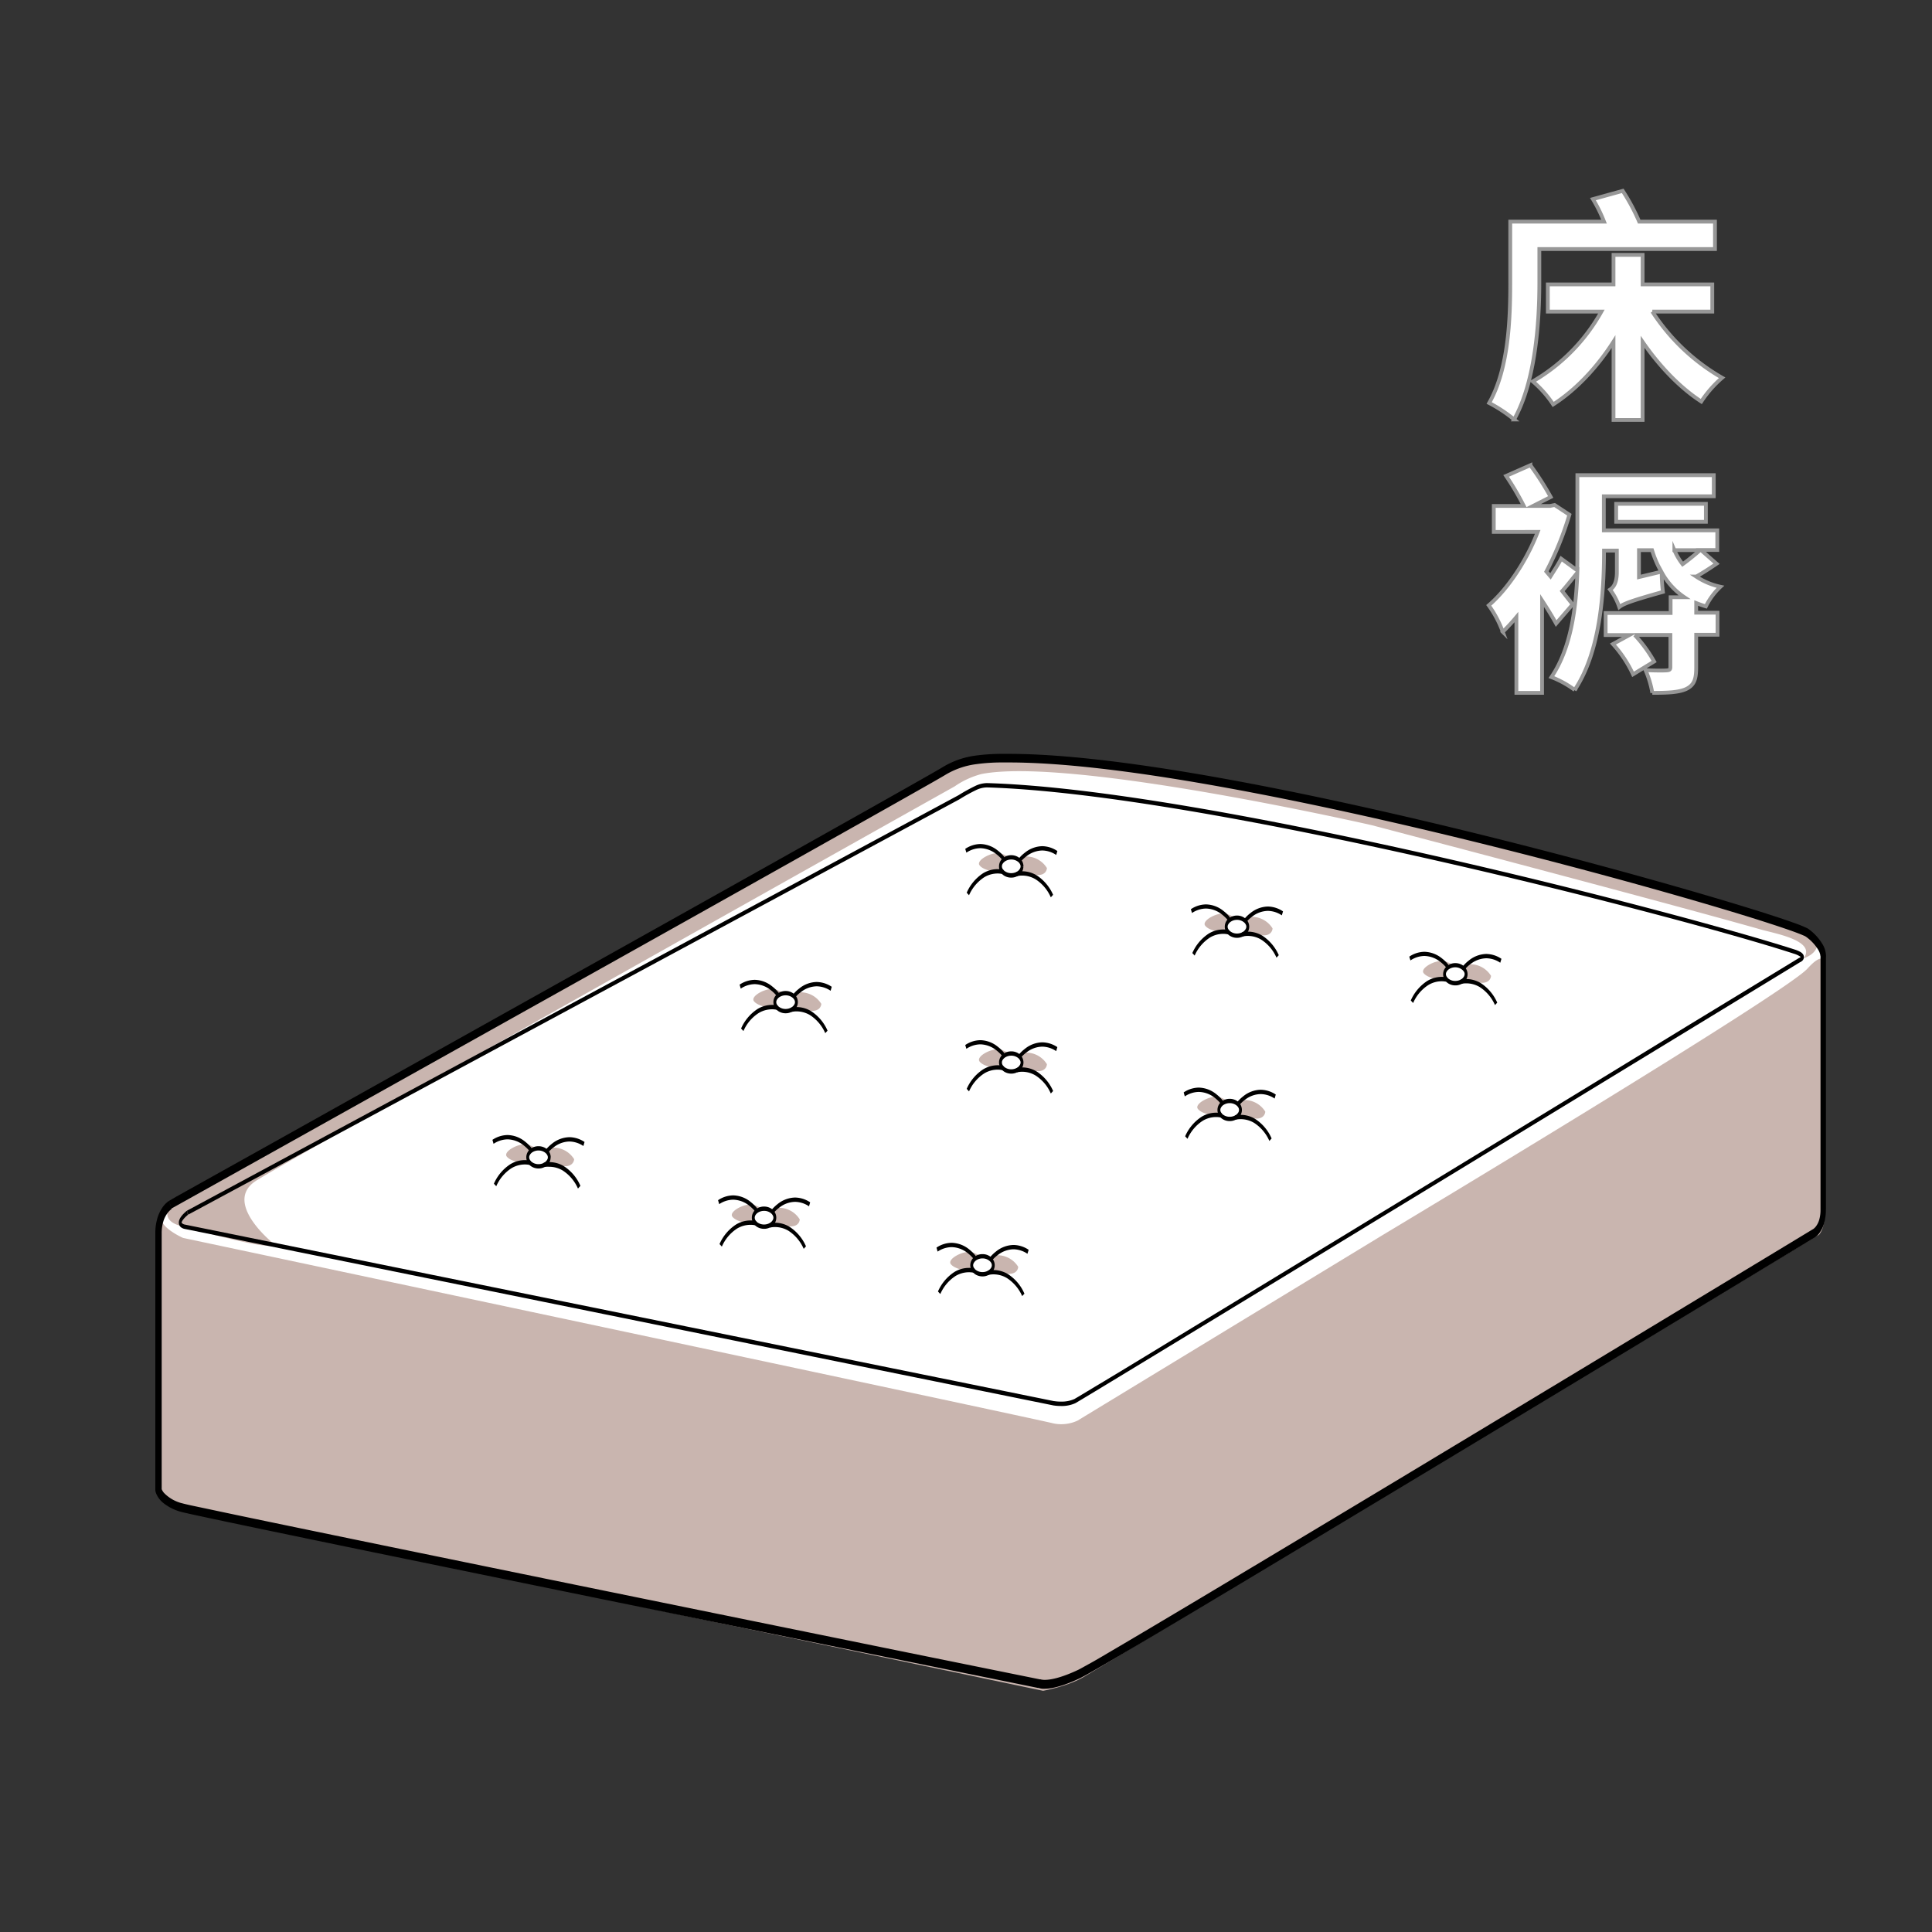 <svg xmlns="http://www.w3.org/2000/svg" viewBox="0 0 510 510"><rect x="0" y="0" width="510" height="510" fill="#333333" stroke="none"/><defs><style>.cls-1,.cls-3{fill:#fff;}.cls-2{fill:#c9b5af;}.cls-3{stroke:#979797;stroke-miterlimit:10;}</style></defs><title>022 - Mattress </title><g id="Layer_23" data-name="Layer 23"><path class="cls-1" d="M44.89,318s-3.25,2-3.13,7.83,0,67.35,0,67.35.39,3.05,6.2,4.76,226.23,46.47,226.23,46.47,2.41,1.33,10.5-2.46S478.88,325.51,478.88,325.51s2.4-1.42,2.34-6.25V252.68s.58-2.73-4.17-6.4-153.27-46.89-212.32-46.13c-3.86,0-10.23.12-15.3,3.25C241.76,208.12,44.89,318,44.89,318Z"/><path class="cls-2" d="M42.16,394.34s1.78,3.63,4.82,4.2,228.37,47.79,228.37,47.79,6.45-1.14,10.63-3.6,194.2-116.79,194.2-116.79,1.89-1.7,1.61-8.25-.19-63.87-.19-63.87-.38-2.65-4.46,1.85c-6.14,6.79-112.26,70.42-112.26,70.42L284.46,375a10.18,10.18,0,0,1-6.53.71c-3.27-.93-229.61-48.93-229.61-48.93s-5.5-2.42-5.78-5.05c0,0-.71,2.49-.43,8.89C42.6,341.71,42.16,394.34,42.16,394.34Z"/><path class="cls-2" d="M71.89,328s-13.15-10.62-4.3-16.31S252,207.59,252,207.59a22.34,22.34,0,0,1,7.11-3.27c23.69-4.6,103,13.51,103,13.51s78.12,20.53,103.12,27.65c3.67,1,14.29,2.94,10.88,7.49,0,0,4.11-1.23,3.6-4.46,0,0-.19-2.84-15.24-6.45,0,0-145.8-44.14-202.7-41.86a22.8,22.8,0,0,0-11.1,2.84L44.7,318.69s-2.65,3.79,3.8,5.12C48.5,323.81,75.05,331.39,71.89,328Z"/><path d="M44.89,318l-.28-1a6.38,6.38,0,0,0-1.82,1.89,9.73,9.73,0,0,0-1.23,2.64,13.72,13.72,0,0,0-.56,4v.37h0c0,1,0,4,0,8s0,9.22,0,14.83c0,9.81,0,20.93,0,29.6,0,4.34,0,8.06,0,10.7,0,1.32,0,2.36,0,3.08v1.33a4.33,4.33,0,0,0,.25.88,6.41,6.41,0,0,0,1.81,2.39,12.77,12.77,0,0,0,4.75,2.38c.21.06.6.16,1.19.29,4.57,1.05,20.91,4.46,42.86,9,65.87,13.58,182.22,37.21,182.22,37.21l.1-1.13L274,445.5a3.84,3.84,0,0,0,1.72.29c1.6,0,4.46-.48,9.26-2.74.28-.13.71-.36,1.31-.68,4.59-2.53,18.92-11,37.87-22.35,56.82-34,155.05-93.45,155.05-93.45h0A4.88,4.88,0,0,0,480.6,325a8.08,8.08,0,0,0,.95-2.21,12.5,12.5,0,0,0,.43-3.37v-.2l-.76,0H482V252.68h-.76l.72.35a3.23,3.23,0,0,0,.06-.65,6.29,6.29,0,0,0-.84-3,13.48,13.48,0,0,0-3.77-4.14A2.63,2.63,0,0,0,477,245a32.19,32.19,0,0,0-3.25-1.32c-5.82-2.11-18.21-5.95-34.4-10.53-24.29-6.88-57.13-15.41-89.1-22.23S287.15,199,266.29,199h-1.57a52.14,52.14,0,0,0-7.26.47,22.43,22.43,0,0,0-8.32,2.86c-.46.29-1.68,1-3.54,2.06-14,8-64.21,36.12-111,62.27L72.1,301.62c-8.33,4.65-15.2,8.48-20,11.16l-5.54,3.09L44.63,317h0l.28,1,.27,1.07s49.21-27.47,99.39-55.54c25.09-14,50.42-28.21,69.95-39.18,9.77-5.49,18.09-10.17,24.21-13.63l7.43-4.21c1.87-1.07,3.08-1.77,3.58-2.08a21,21,0,0,1,7.89-2.7,49.57,49.57,0,0,1,7.13-.46h1.55c15,0,35.33,2.65,57.53,6.7,33.29,6.06,70.69,15.25,100.2,23.25,14.76,4,27.54,7.71,36.85,10.58,4.65,1.44,8.43,2.67,11.16,3.62,1.36.47,2.46.88,3.26,1.2.4.16.72.31,1,.42a3,3,0,0,1,.44.25,11.74,11.74,0,0,1,3.29,3.55,4.17,4.17,0,0,1,.42,1.05,1.67,1.67,0,0,1,.07.48v0h0l.35.08-.33-.16a.24.24,0,0,0,0,.08l.35.08-.33-.16,0,.17v66.76h0v.16a9.24,9.24,0,0,1-.31,2.49,5.38,5.38,0,0,1-1,2,4.06,4.06,0,0,1-.42.42l-.11.08,0,0h0l.18.64-.17-.64h0l.18.64-.17-.64h0l-.53.32c-5.46,3.31-51.91,31.42-98,59.17-23,13.87-46,27.65-63.63,38.19-8.84,5.27-16.35,9.74-21.9,13-2.78,1.63-5.06,3-6.77,3.94s-2.86,1.6-3.31,1.81c-4.7,2.21-7.42,2.64-8.81,2.64a4.61,4.61,0,0,1-1-.1,1.07,1.07,0,0,1-.19-.06h0l-.11.51.12-.5h0l-.11.51.12-.5-.07,0-.09,0-34.53-7c-31.13-6.34-78-15.88-117.56-24-19.8-4.06-37.78-7.76-51.1-10.53-6.65-1.38-12.14-2.53-16.1-3.38l-4.74-1c-1.16-.26-1.92-.44-2.15-.51a10,10,0,0,1-5-2.79,3.68,3.68,0,0,1-.59-.94.69.69,0,0,1-.06-.18h0l-.33.17.34-.1v-.07l-.33.17.34-.1-.74.21h.76s0-24.88,0-44.5c0-5.61,0-10.79,0-14.84s0-6.95,0-8.06h0v-.29a10.42,10.42,0,0,1,.42-3.07,6.88,6.88,0,0,1,1.42-2.63,5,5,0,0,1,.6-.58,2,2,0,0,1,.17-.13l0,0h0l-.12-.43.11.43h0l-.12-.43.11.43L44.89,318l.27,1.07Z"/><path d="M49.51,320.11l-.18-.51a11.88,11.88,0,0,0-1,.93,6.2,6.2,0,0,0-.72.93,3,3,0,0,0-.27.57,2,2,0,0,0-.13.71,1.52,1.52,0,0,0,.11.6,1.46,1.46,0,0,0,.48.65,2.53,2.53,0,0,0,.79.38h0L278.09,371h0a12.74,12.74,0,0,0,2,.15,8.63,8.63,0,0,0,3.76-.74l.26-.15c2-1.15,14.91-9,33.19-20.11C372.12,316.82,475.16,254,475.16,254l-.14-.53.1.55a1.8,1.8,0,0,0,.46-.26,1.67,1.67,0,0,0,.36-.35,1.27,1.27,0,0,0,.16-.31,1.21,1.21,0,0,0,.08-.45,1.35,1.35,0,0,0-.2-.71,2.2,2.2,0,0,0-.78-.68,8.38,8.38,0,0,0-1.49-.62c-15.54-5-54.37-15.57-96.53-25.07s-87.67-18-116.55-18.85h-.16a7.32,7.32,0,0,0-3.08.78,45.55,45.55,0,0,0-4.4,2.44l.14.53-.13-.54L49.36,319.59h0l.18.51.13.54L253.26,211h0a44.84,44.84,0,0,1,4.34-2.41,6.74,6.74,0,0,1,2.86-.73h.14c28.81.87,74.3,9.33,116.45,18.83s81,20,96.49,25.06a6.18,6.18,0,0,1,1.64.74,1,1,0,0,1,.24.23v0l0,0,0,0h0l0,0,0,0,.11-.09h-.13l0,.09.11-.09h0l-.11-.1,0,.1h.13l-.11-.1,0,0,0,0h0l0,0,0,0,0,0a1.13,1.13,0,0,1-.3.25l-.14.08-.05,0h0l0,0-29.57,18C418.67,287.2,378.66,311.59,345.09,332c-16.78,10.22-31.95,19.45-43,26.18-5.54,3.37-10.06,6.1-13.25,8l-3.74,2.25c-.44.27-.79.47-1.05.62l-.44.26a8.27,8.27,0,0,1-3.52.68,12,12,0,0,1-1.35-.07l-.39-.05h-.14l0,.57.05-.57L48.71,323.24l-.06.57.08-.56a1.56,1.56,0,0,1-.69-.36l-.08-.11v0a.46.46,0,0,1,0-.18,2.31,2.31,0,0,1,.36-.62,6.48,6.48,0,0,1,.86-.93l.33-.29.1-.08,0,0-.17-.51.13.54Z"/><path class="cls-2" d="M151.56,306s-.05,1.85-2.42,1.85-10.81-.79-10.81-.79-3.47-.35-4.56-1.77,3.75-3.92,5.88-3.06,3.42,1.85,5.08.85A6.45,6.45,0,0,1,151.56,306Z"/><ellipse class="cls-1" cx="142.13" cy="305.51" rx="2.85" ry="2.37"/><path d="M145,305.51h-.38a1.16,1.16,0,0,1-.15.57,2.08,2.08,0,0,1-.86.86,3,3,0,0,1-1.46.37,2.87,2.87,0,0,1-1.82-.62,1.94,1.94,0,0,1-.49-.61,1.18,1.18,0,0,1,0-1.15,2.08,2.08,0,0,1,.86-.86,2.94,2.94,0,0,1,1.45-.37,2.88,2.88,0,0,1,1.83.63,1.8,1.8,0,0,1,.49.6,1.17,1.17,0,0,1,.15.58h.76a2.87,2.87,0,0,0-.3-1.27,3,3,0,0,0-1.2-1.23,3.53,3.53,0,0,0-1.73-.44,3.44,3.44,0,0,0-2.19.76,3.12,3.12,0,0,0-.73.91,2.82,2.82,0,0,0,0,2.53,3,3,0,0,0,1.2,1.24,3.52,3.52,0,0,0,1.72.44,3.46,3.46,0,0,0,2.2-.77,2.81,2.81,0,0,0,1-2.17Z"/><path d="M153.2,313a11.63,11.63,0,0,0-4.31-5.13,7.37,7.37,0,0,0-3.85-1.1,5.36,5.36,0,0,0-1.53.19l.15,1.11h0A5.4,5.4,0,0,1,145,308a6.85,6.85,0,0,1,3.57,1,10.86,10.86,0,0,1,4,4.75l.61-.67Z"/><path d="M154.31,301.46a7.31,7.31,0,0,0-4-1.27,7.57,7.57,0,0,0-4.63,1.74,10.69,10.69,0,0,0-1.77,1.77l.52.84h0a9.17,9.17,0,0,1,1.7-1.66,6.91,6.91,0,0,1,4.18-1.55,6.82,6.82,0,0,1,3.69,1.19l.3-1.05Z"/><path d="M140.38,303.13a10.23,10.23,0,0,0-1.77-1.77,7.56,7.56,0,0,0-4.62-1.74,7.32,7.32,0,0,0-4,1.27l.3,1.05a6.77,6.77,0,0,1,3.7-1.18,7,7,0,0,1,4.27,1.61,9.88,9.88,0,0,1,1.2,1.11c.14.15.24.28.31.36a.49.49,0,0,0,.08.1v0h0l.51-.84Z"/><path d="M140.07,306.43a5.36,5.36,0,0,0-1.53-.19,7.37,7.37,0,0,0-3.85,1.1,11.7,11.7,0,0,0-4.31,5.13l.62.67a10.73,10.73,0,0,1,4-4.75,6.89,6.89,0,0,1,3.56-1,6.27,6.27,0,0,1,1,.08l.27.06.07,0h0l.15-1.11Z"/><path class="cls-2" d="M211.11,321.89s0,1.85-2.41,1.85-10.82-.78-10.82-.78-3.46-.36-4.55-1.78,3.75-3.91,5.88-3.06,3.42,1.85,5.08.85A6.43,6.43,0,0,1,211.11,321.89Z"/><ellipse class="cls-1" cx="201.69" cy="321.44" rx="2.85" ry="2.37"/><path d="M204.54,321.44h-.38a1.22,1.22,0,0,1-.15.58,2.13,2.13,0,0,1-.86.85,3,3,0,0,1-1.46.37,2.87,2.87,0,0,1-1.82-.62,2.07,2.07,0,0,1-.5-.6,1.33,1.33,0,0,1-.14-.58,1.3,1.3,0,0,1,.14-.58,2.18,2.18,0,0,1,.87-.86,3.05,3.05,0,0,1,1.45-.36,2.82,2.82,0,0,1,1.83.62,1.91,1.91,0,0,1,.49.6,1.19,1.19,0,0,1,.15.58h.76a2.87,2.87,0,0,0-.3-1.27,3,3,0,0,0-1.2-1.23,3.53,3.53,0,0,0-1.73-.44,3.42,3.42,0,0,0-2.19.76,3.12,3.12,0,0,0-.73.91,2.84,2.84,0,0,0,0,2.54,3,3,0,0,0,1.2,1.23,3.52,3.52,0,0,0,1.72.44,3.4,3.4,0,0,0,2.2-.77,3,3,0,0,0,.73-.9,2.87,2.87,0,0,0,.3-1.27Z"/><path d="M212.76,329a11.7,11.7,0,0,0-4.31-5.13,7.37,7.37,0,0,0-3.85-1.1,5.36,5.36,0,0,0-1.53.19l.15,1.11h0a5.4,5.4,0,0,1,1.37-.16,6.94,6.94,0,0,1,3.57,1,10.86,10.86,0,0,1,4,4.75l.61-.67Z"/><path d="M213.87,317.39a7.32,7.32,0,0,0-4-1.27,7.56,7.56,0,0,0-4.62,1.74,10.23,10.23,0,0,0-1.77,1.77l.51.84h0a8.73,8.73,0,0,1,1.7-1.67,6.88,6.88,0,0,1,4.17-1.54,6.72,6.72,0,0,1,3.7,1.18l.3-1.05Z"/><path d="M199.94,319.06a10,10,0,0,0-1.77-1.76,7.51,7.51,0,0,0-4.62-1.75,7.32,7.32,0,0,0-4,1.27l.3,1.05a6.77,6.77,0,0,1,3.7-1.18,7,7,0,0,1,4.27,1.61,9.8,9.8,0,0,1,1.2,1.12c.14.15.24.27.31.36l.07.09,0,0h0l.51-.84Z"/><path d="M199.63,322.36a5.36,5.36,0,0,0-1.53-.19,7.37,7.37,0,0,0-3.85,1.1,11.7,11.7,0,0,0-4.31,5.13l.61.67a10.86,10.86,0,0,1,4-4.75,6.94,6.94,0,0,1,3.57-1,6.48,6.48,0,0,1,1,.08l.27.06.07,0h0l.15-1.11Z"/><path class="cls-2" d="M268.78,334.41s0,1.85-2.42,1.85-10.81-.79-10.81-.79-3.46-.35-4.56-1.77,3.75-3.92,5.89-3.06,3.41,1.85,5.07.85A6.45,6.45,0,0,1,268.78,334.41Z"/><ellipse class="cls-1" cx="259.36" cy="333.96" rx="2.85" ry="2.37"/><path d="M262.2,334h-.38a1.26,1.26,0,0,1-.14.57,2.18,2.18,0,0,1-.87.86,2.94,2.94,0,0,1-1.45.37,2.88,2.88,0,0,1-1.83-.62,1.94,1.94,0,0,1-.49-.61,1.18,1.18,0,0,1,0-1.15,2.08,2.08,0,0,1,.86-.86,3,3,0,0,1,1.46-.37,2.86,2.86,0,0,1,1.82.63,1.84,1.84,0,0,1,.5.6,1.27,1.27,0,0,1,.14.58h.76a2.87,2.87,0,0,0-.3-1.27,2.91,2.91,0,0,0-1.2-1.23,3.41,3.41,0,0,0-1.72-.44,3.45,3.45,0,0,0-2.2.76,3.12,3.12,0,0,0-.73.91,2.82,2.82,0,0,0,0,2.53,3,3,0,0,0,1.2,1.24,3.56,3.56,0,0,0,1.73.44,3.43,3.43,0,0,0,2.19-.77,2.63,2.63,0,0,0,.73-.91,2.85,2.85,0,0,0,.3-1.26Z"/><path d="M270.42,341.49a11.57,11.57,0,0,0-4.31-5.13,7.36,7.36,0,0,0-3.84-1.1,5.39,5.39,0,0,0-1.54.19l.16,1.11h0a5.53,5.53,0,0,1,1.38-.16,6.81,6.81,0,0,1,3.56,1,10.82,10.82,0,0,1,4,4.74l.61-.66Z"/><path d="M271.53,329.91a7.29,7.29,0,0,0-4-1.27,7.57,7.57,0,0,0-4.63,1.74,10.27,10.27,0,0,0-1.77,1.77l.52.84h0a9.57,9.57,0,0,1,1.7-1.66,6.91,6.91,0,0,1,4.18-1.55,6.74,6.74,0,0,1,3.69,1.19l.3-1Z"/><path d="M257.6,331.58a10.38,10.38,0,0,0-1.76-1.77,7.59,7.59,0,0,0-4.63-1.74,7.32,7.32,0,0,0-4,1.27l.3,1.05a6.77,6.77,0,0,1,3.7-1.18,7,7,0,0,1,4.28,1.61,10.48,10.48,0,0,1,1.19,1.11c.14.15.24.28.31.36l.08.1,0,0h0l.51-.84Z"/><path d="M257.29,334.88a5.36,5.36,0,0,0-1.53-.19,7.37,7.37,0,0,0-3.85,1.1,11.7,11.7,0,0,0-4.31,5.13l.62.67a10.8,10.8,0,0,1,4-4.75,6.89,6.89,0,0,1,3.56-1,6.27,6.27,0,0,1,1,.08l.27.06.07,0h0l.15-1.11Z"/><path class="cls-2" d="M216.81,265s-.05,1.85-2.42,1.85-10.81-.78-10.81-.78-3.47-.36-4.56-1.78,3.75-3.91,5.88-3.06,3.42,1.85,5.08.85A6.47,6.47,0,0,1,216.81,265Z"/><ellipse class="cls-1" cx="207.38" cy="264.54" rx="2.85" ry="2.37"/><path d="M210.23,264.54h-.38a1.19,1.19,0,0,1-.15.58,2.07,2.07,0,0,1-.86.85,3,3,0,0,1-1.46.37,2.87,2.87,0,0,1-1.82-.62,2.07,2.07,0,0,1-.5-.6,1.27,1.27,0,0,1,0-1.16,2.1,2.1,0,0,1,.87-.85,2.94,2.94,0,0,1,1.45-.37,2.88,2.88,0,0,1,1.83.62,1.91,1.91,0,0,1,.49.6,1.19,1.19,0,0,1,.15.58h.76a2.87,2.87,0,0,0-.3-1.27,3,3,0,0,0-1.2-1.23,3.53,3.53,0,0,0-1.73-.44,3.38,3.38,0,0,0-2.19.77,3,3,0,0,0-.73.9,2.84,2.84,0,0,0,0,2.54,3,3,0,0,0,1.2,1.23,3.52,3.52,0,0,0,1.72.44,3.4,3.4,0,0,0,2.2-.77,3,3,0,0,0,.73-.9,2.87,2.87,0,0,0,.3-1.27Z"/><path d="M218.45,272.07a11.63,11.63,0,0,0-4.31-5.13,7.37,7.37,0,0,0-3.85-1.1,5.36,5.36,0,0,0-1.53.19l.15,1.11h0a5.4,5.4,0,0,1,1.37-.16,6.94,6.94,0,0,1,3.57,1,10.86,10.86,0,0,1,4,4.75l.61-.67Z"/><path d="M219.56,260.49a7.32,7.32,0,0,0-4-1.27,7.51,7.51,0,0,0-4.62,1.75,10,10,0,0,0-1.77,1.76l.52.84h0a8.73,8.73,0,0,1,1.7-1.67,6.9,6.9,0,0,1,4.17-1.54,6.72,6.72,0,0,1,3.7,1.18l.3-1.05Z"/><path d="M205.63,262.16a10,10,0,0,0-1.77-1.76,7.57,7.57,0,0,0-4.62-1.75,7.32,7.32,0,0,0-4,1.27l.3,1.05a6.77,6.77,0,0,1,3.7-1.18,6.94,6.94,0,0,1,4.27,1.62,9.14,9.14,0,0,1,1.2,1.11c.14.15.24.27.31.36l.08.09v0h0l.51-.84Z"/><path d="M205.32,265.46a5.36,5.36,0,0,0-1.53-.19,7.37,7.37,0,0,0-3.85,1.1,11.7,11.7,0,0,0-4.31,5.13l.62.67a10.64,10.64,0,0,1,4-4.74,6.82,6.82,0,0,1,3.56-1,6.27,6.27,0,0,1,1,.08l.27.06.07,0h0l.15-1.11Z"/><path class="cls-2" d="M276.36,280.92s0,1.85-2.41,1.85-10.82-.78-10.82-.78-3.46-.36-4.55-1.78,3.75-3.91,5.88-3.06,3.42,1.85,5.08.85A6.45,6.45,0,0,1,276.36,280.92Z"/><ellipse class="cls-1" cx="266.94" cy="280.47" rx="2.85" ry="2.37"/><path d="M269.79,280.47h-.38a1.19,1.19,0,0,1-.15.58,2,2,0,0,1-.86.85,3,3,0,0,1-1.46.37,2.87,2.87,0,0,1-1.82-.62,2,2,0,0,1-.5-.6,1.27,1.27,0,0,1,0-1.16,2.16,2.16,0,0,1,.87-.85,2.94,2.94,0,0,1,1.45-.37,2.88,2.88,0,0,1,1.83.62,2,2,0,0,1,.49.6,1.19,1.19,0,0,1,.15.58h.76a2.87,2.87,0,0,0-.3-1.27,3,3,0,0,0-1.2-1.23,3.53,3.53,0,0,0-1.73-.44,3.38,3.38,0,0,0-2.19.77,2.81,2.81,0,0,0-.73.9,2.84,2.84,0,0,0,0,2.54,3,3,0,0,0,1.2,1.23,3.52,3.52,0,0,0,1.72.44,3.4,3.4,0,0,0,2.2-.77,3,3,0,0,0,.73-.9,2.87,2.87,0,0,0,.3-1.27Z"/><path d="M278,288a11.76,11.76,0,0,0-4.31-5.13,7.37,7.37,0,0,0-3.85-1.1,5.83,5.83,0,0,0-1.53.19l.15,1.12h0a5.4,5.4,0,0,1,1.37-.16,6.82,6.82,0,0,1,3.56,1,10.71,10.71,0,0,1,4,4.74L278,288Z"/><path d="M279.12,276.42a7.32,7.32,0,0,0-4-1.27,7.57,7.57,0,0,0-4.62,1.75,10,10,0,0,0-1.77,1.76l.51.84h0a8.73,8.73,0,0,1,1.7-1.67,6.94,6.94,0,0,1,4.17-1.54,6.72,6.72,0,0,1,3.7,1.18l.3-1.05Z"/><path d="M265.19,278.09a10,10,0,0,0-1.77-1.76,7.57,7.57,0,0,0-4.62-1.75,7.34,7.34,0,0,0-4,1.28l.3,1a6.77,6.77,0,0,1,3.7-1.18,7,7,0,0,1,4.27,1.62,9.84,9.84,0,0,1,1.2,1.11c.14.15.24.27.31.36a.46.46,0,0,1,.07.1l0,0h0l.51-.83Z"/><path d="M264.88,281.39a5.83,5.83,0,0,0-1.53-.19,7.47,7.47,0,0,0-3.85,1.1,11.75,11.75,0,0,0-4.31,5.13l.61.67a10.82,10.82,0,0,1,4-4.74,6.87,6.87,0,0,1,3.57-1,5.14,5.14,0,0,1,1,.09l.28.05.07,0h0l.15-1.12Z"/><path class="cls-2" d="M334,293.44s0,1.85-2.42,1.85-10.81-.78-10.81-.78-3.46-.36-4.56-1.78,3.75-3.91,5.88-3.06,3.42,1.85,5.08.85A6.45,6.45,0,0,1,334,293.44Z"/><ellipse class="cls-1" cx="324.61" cy="292.99" rx="2.85" ry="2.37"/><path d="M327.45,293h-.38a1.3,1.3,0,0,1-.14.58,2.16,2.16,0,0,1-.87.85,2.94,2.94,0,0,1-1.45.37,2.88,2.88,0,0,1-1.83-.62,2,2,0,0,1-.49-.6,1.2,1.2,0,0,1,0-1.16,2,2,0,0,1,.86-.85,3,3,0,0,1,1.46-.37,2.87,2.87,0,0,1,1.82.62,2,2,0,0,1,.5.6,1.3,1.3,0,0,1,.14.58h.76a2.87,2.87,0,0,0-.3-1.27,3,3,0,0,0-1.2-1.23,3.52,3.52,0,0,0-1.72-.44,3.45,3.45,0,0,0-2.2.76,3.12,3.12,0,0,0-.73.91,2.84,2.84,0,0,0,0,2.54,3,3,0,0,0,1.2,1.23,3.53,3.53,0,0,0,1.73.44,3.38,3.38,0,0,0,2.19-.77,2.68,2.68,0,0,0,.73-.9,2.87,2.87,0,0,0,.3-1.27Z"/><path d="M335.67,300.52a11.63,11.63,0,0,0-4.31-5.13,7.36,7.36,0,0,0-3.84-1.1,5.39,5.39,0,0,0-1.54.19l.16,1.11h0a5.53,5.53,0,0,1,1.38-.16,6.91,6.91,0,0,1,3.56,1,10.8,10.8,0,0,1,4,4.75l.61-.67Z"/><path d="M336.78,288.94a7.31,7.31,0,0,0-4-1.27,7.51,7.51,0,0,0-4.63,1.75,10.44,10.44,0,0,0-1.77,1.76l.52.84h0a9.08,9.08,0,0,1,1.7-1.67,6.91,6.91,0,0,1,4.18-1.54,6.72,6.72,0,0,1,3.69,1.18l.3-1.05Z"/><path d="M322.85,290.61a10.13,10.13,0,0,0-1.76-1.76,7.6,7.6,0,0,0-4.63-1.75,7.32,7.32,0,0,0-4,1.27l.3,1.05a6.77,6.77,0,0,1,3.7-1.18,7,7,0,0,1,4.28,1.61,9.61,9.61,0,0,1,1.19,1.12c.14.15.24.27.31.36l.08.09,0,0h0l.51-.84Z"/><path d="M322.54,293.91a5.36,5.36,0,0,0-1.53-.19,7.37,7.37,0,0,0-3.85,1.1,11.7,11.7,0,0,0-4.31,5.13l.62.67a10.8,10.8,0,0,1,4-4.75,6.89,6.89,0,0,1,3.56-1,6.27,6.27,0,0,1,1,.08l.27.06.07,0h0l.15-1.11Z"/><path class="cls-2" d="M276.36,229.14s0,1.85-2.41,1.85-10.82-.78-10.82-.78-3.46-.36-4.55-1.78,3.75-3.91,5.88-3.06,3.42,1.85,5.08.86A6.44,6.44,0,0,1,276.36,229.14Z"/><ellipse class="cls-1" cx="266.94" cy="228.69" rx="2.85" ry="2.37"/><path d="M269.79,228.69h-.38a1.19,1.19,0,0,1-.15.58,2.08,2.08,0,0,1-.86.86,3.06,3.06,0,0,1-1.46.36,2.81,2.81,0,0,1-1.82-.62,1.84,1.84,0,0,1-.5-.6,1.3,1.3,0,0,1-.14-.58,1.33,1.33,0,0,1,.14-.58,2.22,2.22,0,0,1,.87-.85,2.94,2.94,0,0,1,1.45-.37,2.88,2.88,0,0,1,1.83.62,2,2,0,0,1,.49.6,1.22,1.22,0,0,1,.15.58h.76a2.9,2.9,0,0,0-.3-1.27,3,3,0,0,0-1.2-1.23,3.53,3.53,0,0,0-1.73-.44,3.38,3.38,0,0,0-2.19.77,2.81,2.81,0,0,0-.73.9,2.9,2.9,0,0,0-.3,1.27A2.87,2.87,0,0,0,264,230a3,3,0,0,0,1.2,1.23,3.52,3.52,0,0,0,1.72.44,3.45,3.45,0,0,0,2.2-.76,3.12,3.12,0,0,0,.73-.91,2.87,2.87,0,0,0,.3-1.27Z"/><path d="M278,236.22a11.82,11.82,0,0,0-4.31-5.13,7.47,7.47,0,0,0-3.85-1.1,5.83,5.83,0,0,0-1.53.19l.15,1.12h0a4.7,4.7,0,0,1,1.37-.17,6.82,6.82,0,0,1,3.56,1,10.77,10.77,0,0,1,4,4.74l.61-.67Z"/><path d="M279.12,224.65a7.34,7.34,0,0,0-4-1.28,7.57,7.57,0,0,0-4.62,1.75,9.49,9.49,0,0,0-1.77,1.77l.51.83h0a9.06,9.06,0,0,1,1.7-1.67,6.94,6.94,0,0,1,4.17-1.54,6.72,6.72,0,0,1,3.7,1.18l.3-1Z"/><path d="M265.19,226.32a9.49,9.49,0,0,0-1.77-1.77,7.57,7.57,0,0,0-4.62-1.75,7.34,7.34,0,0,0-4,1.28l.3,1a6.77,6.77,0,0,1,3.7-1.18,7,7,0,0,1,4.27,1.62,9.84,9.84,0,0,1,1.2,1.11c.14.15.24.27.31.36l.07.1,0,0h0l.51-.84Z"/><path d="M264.88,229.61a6.13,6.13,0,0,0-1.53-.18,7.44,7.44,0,0,0-3.85,1.09,11.75,11.75,0,0,0-4.31,5.13l.61.67a10.88,10.88,0,0,1,4-4.74,6.87,6.87,0,0,1,3.57-1,6,6,0,0,1,1,.09l.28,0,.07,0h0l.15-1.12Z"/><path class="cls-2" d="M335.92,245.07s0,1.85-2.41,1.85-10.82-.78-10.82-.78-3.46-.35-4.55-1.78,3.75-3.91,5.88-3.06,3.42,1.85,5.08.86A6.44,6.44,0,0,1,335.92,245.07Z"/><ellipse class="cls-1" cx="326.5" cy="244.62" rx="2.85" ry="2.37"/><path d="M329.35,244.62H329a1.17,1.17,0,0,1-.15.58,2.08,2.08,0,0,1-.86.86,3,3,0,0,1-1.46.37,2.8,2.8,0,0,1-1.82-.63,1.84,1.84,0,0,1-.5-.6,1.25,1.25,0,0,1,0-1.15,2.18,2.18,0,0,1,.87-.86,2.94,2.94,0,0,1,1.45-.37,2.83,2.83,0,0,1,1.83.63,1.8,1.8,0,0,1,.49.6,1.16,1.16,0,0,1,.15.57h.76a2.85,2.85,0,0,0-.3-1.26,2.91,2.91,0,0,0-1.2-1.23,3.52,3.52,0,0,0-3.92.32,2.63,2.63,0,0,0-.73.91,2.82,2.82,0,0,0,0,2.53,2.91,2.91,0,0,0,1.2,1.23,3.41,3.41,0,0,0,1.72.44,3.45,3.45,0,0,0,2.2-.76,3.12,3.12,0,0,0,.73-.91,2.87,2.87,0,0,0,.3-1.27Z"/><path d="M337.57,252.15a11.82,11.82,0,0,0-4.31-5.13,7.44,7.44,0,0,0-3.85-1.09,6.13,6.13,0,0,0-1.53.18l.15,1.12h0a4.7,4.7,0,0,1,1.37-.17,6.82,6.82,0,0,1,3.56,1,10.75,10.75,0,0,1,4,4.74l.62-.67Z"/><path d="M338.68,240.58a7.34,7.34,0,0,0-4-1.28,7.57,7.57,0,0,0-4.62,1.75,9.49,9.49,0,0,0-1.77,1.77l.51.84h0a9.41,9.41,0,0,1,1.7-1.67,6.94,6.94,0,0,1,4.17-1.54,6.77,6.77,0,0,1,3.7,1.18l.3-1Z"/><path d="M324.75,242.25a9.49,9.49,0,0,0-1.77-1.77,7.56,7.56,0,0,0-4.62-1.74,7.32,7.32,0,0,0-4,1.27l.3,1a6.8,6.8,0,0,1,3.7-1.18,7,7,0,0,1,4.27,1.62,10.71,10.71,0,0,1,1.2,1.11l.31.36.07.1,0,0h0l.51-.84Z"/><path d="M324.44,245.55a5.36,5.36,0,0,0-1.53-.19,7.44,7.44,0,0,0-3.85,1.09,11.75,11.75,0,0,0-4.31,5.13l.61.67a10.88,10.88,0,0,1,4-4.74,6.85,6.85,0,0,1,3.57-1,6,6,0,0,1,1,.09l.28.06h.09l.15-1.11Z"/><path class="cls-2" d="M393.59,257.59s0,1.85-2.42,1.85-10.81-.78-10.81-.78-3.47-.36-4.56-1.78,3.75-3.91,5.88-3.06,3.42,1.85,5.08.86A6.45,6.45,0,0,1,393.59,257.59Z"/><ellipse class="cls-1" cx="384.17" cy="257.14" rx="2.85" ry="2.37"/><path d="M387,257.14h-.38a1.3,1.3,0,0,1-.14.58,2.18,2.18,0,0,1-.87.86,3.05,3.05,0,0,1-1.45.36,2.82,2.82,0,0,1-1.83-.62,1.91,1.91,0,0,1-.49-.6,1.19,1.19,0,0,1-.15-.58,1.22,1.22,0,0,1,.15-.58,2.13,2.13,0,0,1,.86-.85,3,3,0,0,1,1.46-.37A2.87,2.87,0,0,1,386,256a2.07,2.07,0,0,1,.5.6,1.33,1.33,0,0,1,.14.58h.76a2.9,2.9,0,0,0-.3-1.27,3,3,0,0,0-1.2-1.23,3.52,3.52,0,0,0-1.72-.44,3.4,3.4,0,0,0-2.2.77,3,3,0,0,0-.73.9,2.9,2.9,0,0,0-.3,1.27,2.87,2.87,0,0,0,.3,1.27,3,3,0,0,0,1.2,1.23,3.53,3.53,0,0,0,1.73.44,3.42,3.42,0,0,0,2.19-.76,3.12,3.12,0,0,0,.73-.91,2.87,2.87,0,0,0,.3-1.27Z"/><path d="M395.23,264.67a11.75,11.75,0,0,0-4.31-5.13,7.46,7.46,0,0,0-3.84-1.1,5.86,5.86,0,0,0-1.54.19l.16,1.12h0a4.73,4.73,0,0,1,1.38-.17,6.84,6.84,0,0,1,3.56,1,10.76,10.76,0,0,1,4,4.74l.61-.67Z"/><path d="M396.34,253.1a7.33,7.33,0,0,0-4-1.28,7.57,7.57,0,0,0-4.63,1.75,9.89,9.89,0,0,0-1.77,1.77l.52.83h0a9.08,9.08,0,0,1,1.7-1.67,7,7,0,0,1,4.18-1.54,6.72,6.72,0,0,1,3.69,1.18l.3-1Z"/><path d="M382.41,254.77a9.61,9.61,0,0,0-1.76-1.77,7.62,7.62,0,0,0-4.63-1.75,7.34,7.34,0,0,0-4,1.28l.3,1a6.77,6.77,0,0,1,3.7-1.18,7,7,0,0,1,4.27,1.62,9.14,9.14,0,0,1,1.2,1.11c.14.15.24.27.31.36l.08.1v0h0l.51-.84Z"/><path d="M382.1,258.06a5.83,5.83,0,0,0-1.53-.19,7.47,7.47,0,0,0-3.85,1.1,11.82,11.82,0,0,0-4.31,5.13l.62.67a10.76,10.76,0,0,1,4-4.74,6.82,6.82,0,0,1,3.56-1,6.08,6.08,0,0,1,1,.09l.27,0,.07,0h0l.15-1.12Z"/><path class="cls-3" d="M406.35,74.64c0,10.3-1,26-6.66,36.09a37.77,37.77,0,0,0-6.59-4.35c5.18-9.09,5.57-22.46,5.57-31.74V58.51h24.76a38.26,38.26,0,0,0-2.94-5.95l7.87-2.18a53.4,53.4,0,0,1,4.35,8.13h20v7.23H406.35Zm29.82,7.61A53.83,53.83,0,0,0,454.6,99.72a30,30,0,0,0-5.5,6.27c-5.64-3.64-11.08-9.34-15.49-15.74v20.61h-7.68V90.19C421.58,97,416,102.92,410,106.76a28.92,28.92,0,0,0-5.38-6.08,48.66,48.66,0,0,0,18.11-18.43H408.59V75.08h17.34v-7.8h7.68v7.8H452v7.17Z"/><path class="cls-3" d="M453.13,148.81c-1.79,1.22-3.65,2.43-5.38,3.39a18.78,18.78,0,0,0,6.4,2.69,18,18,0,0,0-3.84,5.18c-.89-.25-1.73-.57-2.56-.89v2.56h5.63v5.82h-5.63v8.64c0,3.07-.51,4.67-2.69,5.7-2,.89-4.92,1-8.89,1a25.93,25.93,0,0,0-1.79-6c2.3.13,4.8.13,5.56.07s1-.2,1-.9v-8.45h-9.41a36.54,36.54,0,0,1,5.12,7l-5.57,3.39a31.73,31.73,0,0,0-5.31-8l4.35-2.37h-6.27v-5.82H441v-4.16h3.65a18.52,18.52,0,0,1-6-6.59,42.06,42.06,0,0,0,.32,5.18c-8.77,2.43-10.49,3.2-11.52,4a16.64,16.64,0,0,0-2.43-4.61c1-.64,1.79-1.92,1.79-4.61v-5.69h-3.39v.13c0,11-1,26.62-7.74,36.66a26.13,26.13,0,0,0-6.15-3.39c5.25-7.74,6.53-18.49,6.85-27.58-1.34,1.67-2.69,3.39-4,4.87,1.22,1.6,2.24,2.87,2.75,3.52l-4.35,5.05c-.89-1.6-2.24-3.84-3.71-6.08v24.38h-6.78v-20c-1.22,1.47-2.43,2.75-3.59,3.9a29.23,29.23,0,0,0-3.71-7c5.06-4.35,10-11.84,12.93-19.39H394.32v-6.85h7.93a72.85,72.85,0,0,0-4.67-7.93l6.4-2.82a78.55,78.55,0,0,1,5.37,8.38l-4.67,2.37h4.48l1.22-.25,3.9,2.56a83.35,83.35,0,0,1-6.08,15l1.09,1.28c1-1.6,2.11-3.27,2.82-4.68l4.22,3.08c.06-1.73.06-3.46.06-5.12v-20h36V131H423.37v9h29.95v5.19H449Zm-26.5-11.07V133h23.68v4.74Zm11.91,13.18a27.69,27.69,0,0,1-2.44-5.69h-3.45v7.1Zm3.45-5.69a16.65,16.65,0,0,0,2.18,3.71c1.6-1.15,3.39-2.62,4.61-3.71Z"/></g></svg>